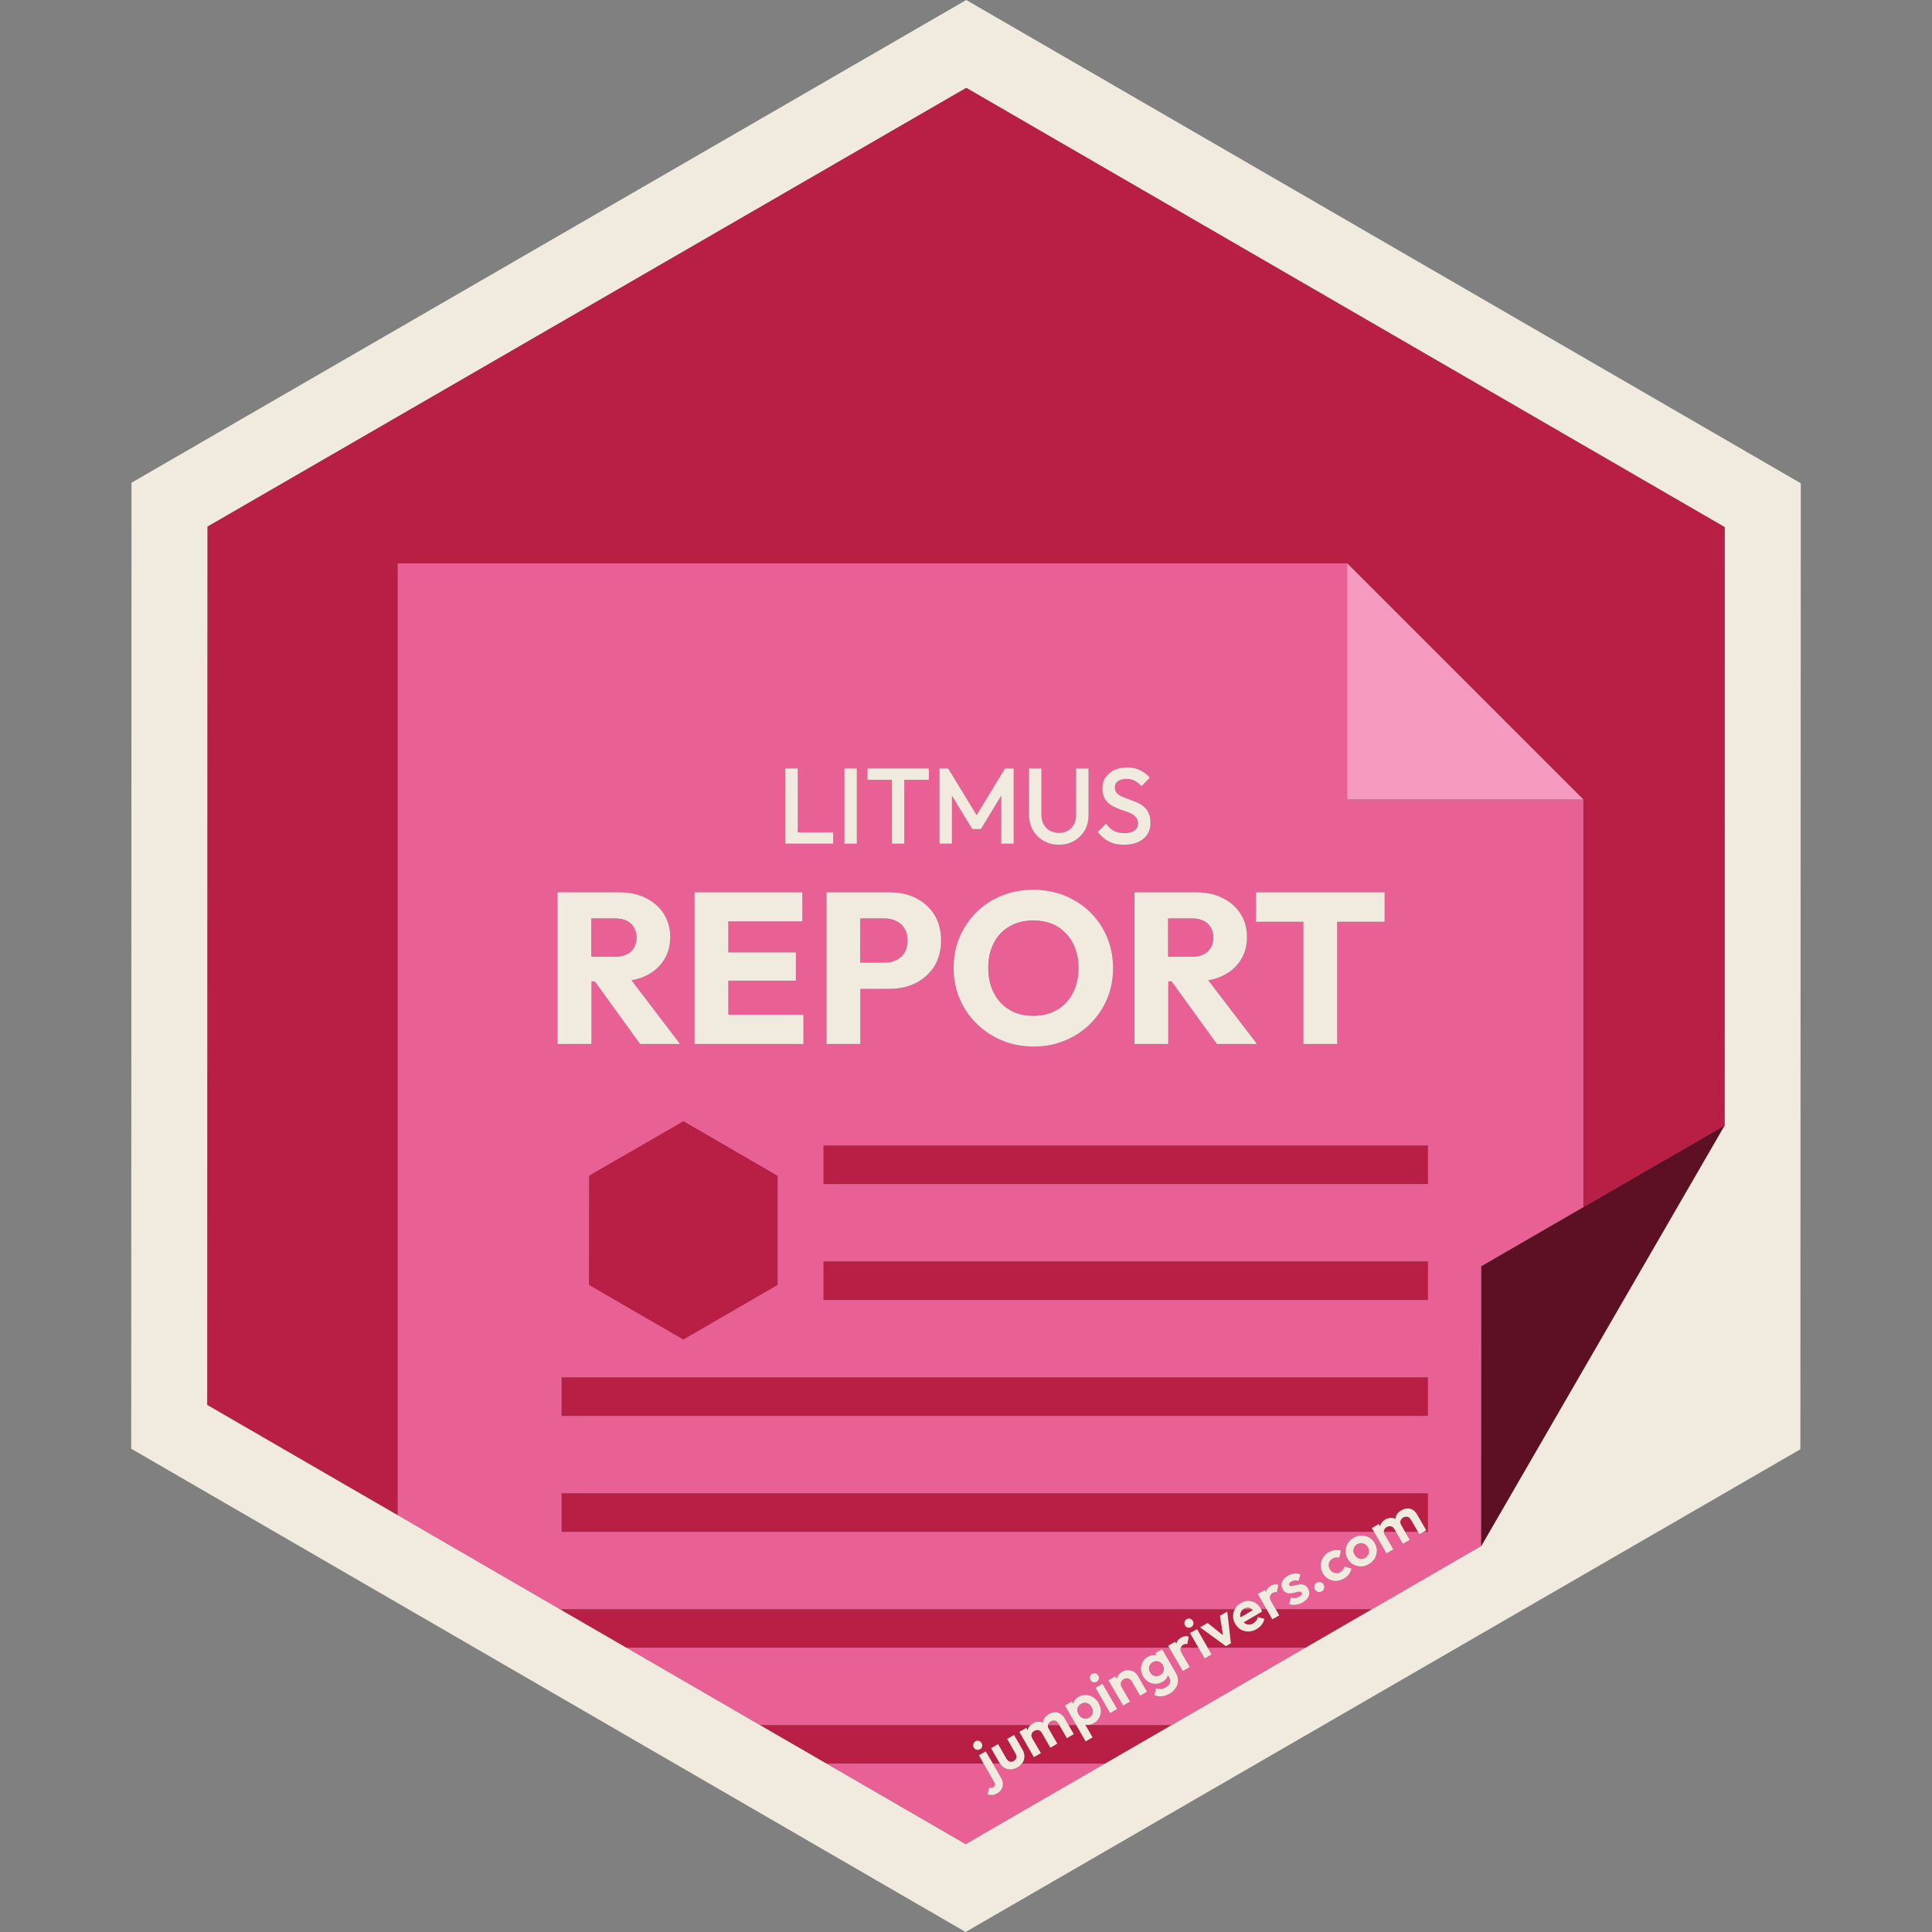 <?xml version="1.0" encoding="UTF-8"?>
<svg id="Layer_2" data-name="Layer 2" xmlns="http://www.w3.org/2000/svg" viewBox="0 0 144 144" width="864" height="864">
  <rect x="0" y="0" width="144" height="144" fill="#808080" stroke="none"/>
  <path d="M72.02,0L9.8,35.98l-.02,72,62.19,36.02,62.22-35.98.03-72L72.02,0ZM128.54,83.91h-.01s-10.52,18.17-10.52,18.17l-7.6,13.14h-.01s-8.14,4.72-8.14,4.72h-.01l-4.96,2.87-9.97,5.77h-.01l-4.96,2.87h-.01l-8.99,5.2-1.37.8-10.36-6-4.96-2.87-9.96-5.77-4.84-2.8-12.21-7.08-14.2-8.22.02-65.46L72.02,6.55l56.53,32.74v44.62Z" style="fill: #f1eade;"/>
  <rect x="62.94" y="57.28" width=".92" height="5.6" style="fill: #f1eade;"/>
  <path d="M72.58,130.25c-.04-.08-.06-.16-.03-.25.02-.09.07-.16.15-.21.09-.05.17-.06.26-.03.09.02.15.08.2.16s.06.17.04.25c-.02.09-.07.16-.16.21-.08.04-.17.06-.25.03-.09-.02-.16-.08-.21-.16Z" style="fill: #f1eade;"/>
  <path d="M103.15,114.26l-.06-.09h.05s.01.06.01.09Z" style="fill: #f1eade;"/>
  <rect x="62.94" y="57.28" width=".92" height="5.6" style="fill: #b91e45;"/>
  <path d="M72.58,130.25c-.04-.08-.06-.16-.03-.25.02-.09.07-.16.15-.21.09-.05.17-.06.26-.03.09.02.15.08.2.16s.06.17.04.25c-.02.09-.07.16-.16.21-.08.04-.17.06-.25.03-.09-.02-.16-.08-.21-.16Z" style="fill: #b91e45;"/>
  <path d="M103.15,114.26l-.06-.09h.05s.01.06.01.09Z" style="fill: #b91e45;"/>
  <g>
    <g>
      <rect x="62.94" y="57.28" width=".92" height="5.6" style="fill: #e86094;"/>
      <path d="M72.58,130.25c-.04-.08-.06-.16-.03-.25.02-.09.07-.16.15-.21.09-.05.17-.06.26-.03.09.02.15.08.2.16s.06.17.04.25c-.02.09-.07.16-.16.21-.08.04-.17.06-.25.03-.09-.02-.16-.08-.21-.16Z" style="fill: #e86094;"/>
      <path d="M103.15,114.26l-.06-.09h.05s.01.06.01.09Z" style="fill: #e86094;"/>
    </g>
    <path d="M73.04,130.38c-.08.04-.17.06-.25.03-.09-.02-.16-.08-.21-.16-.04-.08-.06-.16-.03-.25.02-.09.07-.16.15-.21.09-.05.17-.06.26-.03.09.02.15.08.2.16s.06.17.04.25c-.02.09-.07.16-.16.21Z" style="fill: #b91e45;"/>
  </g>
  <polygon points="128.55 39.29 128.54 83.91 128.53 83.9 118.01 89.98 118.01 59.59 100.41 41.99 29.65 41.99 29.65 112.93 15.45 104.71 15.47 39.25 72.02 6.55 128.55 39.29" style="fill: #b91e45;"/>
  <polygon points="118.01 59.59 100.41 59.59 100.41 41.99 118.01 59.59" style="fill: #f79ac0;"/>
  <path d="M100.41,59.59v-17.6H29.65v70.94l12.21,7.08v-.07h50.18s.01-.03.02-.04c.1-.18.24-.32.43-.42.18-.11.36-.16.55-.16s.36.05.52.15c.16.09.29.23.4.41.01.02.02.04.03.06h.41l-.65-1.13.51-.3.09.16c.04-.19.16-.35.37-.48.09-.05.18-.08.27-.09.09-.02.19-.01.28.03l-.1.55c-.05-.02-.1-.02-.15-.01-.05.01-.1.02-.15.05-.11.07-.18.15-.21.26-.03.1-.01.21.06.34.01,0,.01.03.02.04l.34.58h7.18l8.14-4.71v-20.85s7.61-4.4,7.61-4.4v-30.39h-17.6ZM93.61,66.51h9.59v2.19h-3.54v9.11h-2.51v-9.11h-3.54v-2.19ZM91.13,66.94c.57.28,1.01.67,1.33,1.17.32.5.48,1.08.48,1.73s-.16,1.24-.48,1.73c-.32.5-.77.89-1.34,1.16-.33.16-.68.27-1.07.33l3.63,4.75h-2.98l-3.37-4.66h-.26v4.66h-2.51v-11.3h4.61c.74,0,1.4.14,1.96.43ZM84.68,60.93c-.09-.12-.22-.22-.38-.3-.15-.07-.33-.14-.52-.2s-.37-.13-.56-.21c-.19-.08-.37-.18-.52-.29-.16-.12-.29-.27-.38-.46-.1-.19-.15-.42-.15-.71,0-.33.08-.61.25-.84.16-.24.38-.41.66-.54.27-.12.58-.18.92-.18.37,0,.7.07.99.22.29.14.53.32.71.55l-.62.62c-.16-.18-.33-.31-.5-.4-.18-.09-.38-.14-.6-.14-.28,0-.49.06-.65.17-.16.11-.24.27-.24.48,0,.17.05.3.15.41.09.1.22.19.38.26.15.07.33.14.52.21.19.06.37.13.56.21s.37.18.52.31c.16.12.29.29.38.48.1.2.15.45.15.75,0,.5-.18.9-.53,1.19-.36.29-.84.44-1.44.44-.44,0-.82-.08-1.13-.24-.31-.16-.58-.4-.83-.71l.62-.62c.16.23.34.4.56.53.21.12.48.18.81.18.31,0,.56-.06.74-.19.19-.13.28-.3.28-.53,0-.18-.05-.34-.15-.45ZM82.51,69.85c.3.71.45,1.48.45,2.31s-.15,1.59-.45,2.3c-.3.71-.72,1.32-1.25,1.85-.53.53-1.16.94-1.88,1.24s-1.5.45-2.33.45-1.64-.15-2.36-.45-1.35-.71-1.89-1.25c-.55-.53-.97-1.15-1.27-1.86-.3-.71-.45-1.48-.45-2.3s.15-1.6.45-2.3c.3-.7.72-1.32,1.25-1.85.53-.53,1.16-.94,1.88-1.23.72-.29,1.51-.44,2.36-.44s1.62.15,2.34.44c.72.29,1.35.7,1.89,1.23.54.53.96,1.15,1.26,1.86ZM76.7,57.28h.92v3.46c0,.27.06.51.17.71.12.2.27.36.47.47.2.1.42.16.66.16.26,0,.48-.06.67-.16.19-.11.34-.27.46-.47.11-.2.16-.43.16-.7v-3.47h.92v3.48c0,.42-.09.8-.28,1.13-.2.33-.46.59-.79.78s-.71.29-1.14.29-.79-.1-1.13-.29-.6-.45-.8-.79c-.19-.33-.29-.71-.29-1.13v-3.47ZM70.03,57.28h.64l2.12,3.48,2.12-3.48h.64v5.6h-.92v-3.59l-1.52,2.5h-.64l-1.52-2.5v3.59h-.92v-5.6ZM70.14,70.1c0,.73-.17,1.37-.5,1.91-.34.54-.8.95-1.37,1.25-.58.29-1.22.44-1.94.44h-2.21v4.11h-2.51v-11.3h4.72c.72,0,1.36.15,1.94.43.57.29,1.03.7,1.37,1.24.33.54.5,1.18.5,1.92ZM64.66,57.28h4.57v.84h-1.83v4.76h-.92v-4.76h-1.82v-.84ZM62.94,57.28h.92v5.6h-.92v-5.6ZM58.54,57.28h.92v4.76h2.64v.84h-3.56v-5.6ZM51.77,66.51h8.03v2.16h-5.52v2.32h5.04v2.1h-5.04v2.54h5.6v2.18h-8.11v-11.3ZM57.96,87.64v8.13l-6.86,3.97-.17.1-7.03-4.07v-8.14s7.04-4.06,7.04-4.06l7.02,4.07ZM41.56,77.81v-11.3h4.61c.75,0,1.41.14,1.97.43.57.28,1.01.67,1.33,1.17.32.5.48,1.08.48,1.73s-.16,1.24-.48,1.73c-.32.5-.77.89-1.34,1.16-.33.16-.68.27-1.07.33l3.62,4.75h-2.97l-3.37-4.66h-.26v4.66h-2.52ZM97.55,118.96c-.07.18-.22.34-.45.47-.1.07-.22.11-.34.14-.11.03-.23.05-.35.05-.11,0-.22-.02-.32-.06l.12-.48c.11.03.21.04.32.03s.21-.05.32-.11c.08-.05.14-.1.17-.14.03-.05.03-.1,0-.15-.03-.05-.08-.08-.14-.08s-.13.01-.22.03c-.08.03-.17.05-.26.07-.1.02-.19.03-.29.03-.09,0-.19-.02-.27-.06-.09-.05-.17-.13-.23-.24-.07-.12-.1-.24-.09-.36,0-.13.05-.24.13-.35.08-.12.19-.22.34-.3.16-.09.31-.15.47-.16.16-.02.31,0,.46.06l-.13.48c-.1-.03-.19-.05-.28-.04-.09.01-.18.04-.26.09-.08.05-.13.09-.16.14-.02.04-.02.09,0,.13.03.05.07.07.13.07s.13-.01.22-.04c.08-.02.17-.04.26-.06.1-.02.19-.03.29-.03s.19.03.28.08c.08.04.16.12.23.24.1.18.12.37.05.55ZM98.69,118.39c-.02.09-.08.17-.17.22s-.19.07-.28.04c-.1-.03-.17-.09-.23-.18-.05-.09-.06-.18-.04-.28.02-.1.08-.17.18-.23.09-.05.18-.06.28-.03.09.02.17.08.22.17.05.1.07.19.04.29ZM100.54,117.34c-.1.12-.22.23-.37.31-.19.12-.39.17-.59.18-.2,0-.39-.05-.56-.15-.18-.09-.32-.23-.42-.42-.11-.18-.17-.38-.16-.58,0-.2.05-.38.16-.56.1-.18.25-.32.44-.43.15-.08.3-.14.46-.15.15-.02.3-.01.45.04l-.13.52c-.08-.02-.17-.03-.25-.02-.09.01-.17.04-.25.09-.1.05-.17.12-.22.21-.05.09-.07.18-.07.28,0,.09.03.2.09.3.05.1.12.17.21.22.09.05.18.08.28.08s.2-.03.29-.08c.08-.05.15-.11.2-.18.06-.07.09-.15.11-.23l.52.14c-.04.16-.1.3-.19.43ZM102.46,116.16c-.1.17-.25.31-.44.42-.18.11-.38.17-.58.17-.21,0-.39-.05-.57-.15-.18-.09-.32-.23-.42-.42-.11-.18-.16-.37-.16-.57s.06-.39.16-.56c.1-.18.25-.32.43-.43.2-.11.39-.16.6-.17.2,0,.39.05.56.15.17.09.31.23.42.42.11.18.16.37.16.57-.01.2-.06.39-.16.57ZM106.43,114.17h-.32l-.32.18-.1-.18h-.97l.35.6-.51.29-.51-.89h-.91s.01.06.01.09c.02.04.03.08.05.11l.65,1.11-.51.29-.93-1.6h-60.55v-2.87h64.57v2.87ZM106.43,105.53H41.86v-2.87h64.57v2.87ZM106.43,96.89h-45.05v-2.87h45.05v2.87ZM106.43,88.25h-45.05v-2.87h45.05v2.87Z" style="fill: #e86094;"/>
  <rect x="62.94" y="57.28" width=".92" height="5.6" style="fill: none;"/>
  <path d="M95.08,119.94l.26.46-.51.29-.43-.75h-.41s.02.03.02.05c.02.03.03.08.05.13l-1.37.8s.07.06.1.08c.09.06.19.09.3.09.1,0,.21-.03.32-.09.09-.06.17-.13.23-.21.06-.07.1-.16.12-.26l.47.13c-.03.16-.09.3-.19.43s-.23.24-.38.33c-.2.12-.4.17-.6.18-.2,0-.39-.04-.57-.14-.17-.1-.31-.24-.42-.43s-.17-.38-.16-.57c0-.19.04-.36.13-.52h-50.18v.07l4.84,2.8h40.45l-.08-.14.51-.3.1.16c.03-.2.16-.36.37-.48.09-.05.18-.08.27-.09.09-.02.18,0,.28.03l-.11.55s-.09-.02-.14-.01c-.05,0-.1.02-.15.05-.1.06-.16.13-.19.23h1.32l-.63-1.09.52-.29.79,1.38h7.28l4.96-2.87h-7.17ZM88.94,121.07c-.02.08-.07.15-.16.2-.08.05-.17.06-.25.04-.09-.03-.16-.08-.2-.16-.05-.08-.06-.17-.04-.26.02-.09.07-.15.16-.2.08-.05.17-.06.25-.04.09.03.16.08.2.16.05.09.06.17.04.26ZM91.37,122.69l-1.92-1.4.56-.32,1.15.92-.23-1.46.54-.31.27,2.36-.37.21Z" style="fill: #b91e45;"/>
  <path d="M90.01,122.81l.29.5-.51.3-.46-.8h-1.32s-.02.02-.02.03c-.03.11,0,.23.08.37l.6,1.04-.51.3-1.01-1.74h-40.45l9.96,5.77h20.15s.11-.09.18-.13c.13-.08.26-.12.41-.12.12,0,.24.02.34.08.01-.12.04-.23.11-.34.08-.13.19-.23.33-.31.14-.08.28-.13.43-.13.14-.01.28.02.41.1.13.07.23.18.32.33l.3.52h.58l-.84-1.46.51-.3.1.18c.02-.08.05-.16.09-.23.08-.12.18-.22.32-.3.17-.1.35-.14.54-.14.19.01.36.06.53.17.16.1.3.24.41.43.1.18.16.37.17.57,0,.19-.04.37-.13.54-.08.16-.21.29-.39.39-.13.08-.27.13-.41.13-.08.01-.16,0-.24-.02l.02.04h6.42l9.97-5.77h-7.28ZM81.48,125.38c-.08-.02-.15-.08-.2-.16-.05-.08-.06-.16-.04-.25.02-.09.08-.16.16-.21.09-.05.17-.06.26-.03.08.02.15.08.2.16.05.08.06.16.04.25-.02.09-.08.16-.16.21-.09.04-.17.06-.26.03ZM82.74,127.68l-1.08-1.88.51-.3,1.09,1.88-.52.3ZM84.98,126.39l-.63-1.08c-.06-.11-.15-.18-.26-.21-.11-.03-.22-.01-.33.05-.08.04-.13.1-.17.16-.04.07-.06.14-.06.21,0,.08.02.15.07.23l.62,1.08-.51.29-1.09-1.88.51-.29.11.18c.01-.08.04-.15.09-.22.07-.13.18-.24.33-.32.13-.08.28-.12.43-.11.15.01.28.05.41.12.13.07.22.18.3.3l.69,1.19-.51.3ZM87.63,125.81c-.11.17-.26.31-.46.43-.2.11-.4.18-.59.19-.2.02-.38-.01-.54-.09l.13-.51c.12.05.24.07.36.06.12-.01.24-.05.36-.12.16-.09.27-.2.31-.34.05-.13.03-.27-.05-.41l-.1-.16c-.02.08-.05.15-.09.21-.08.12-.19.22-.33.29-.17.1-.34.15-.52.14-.19,0-.36-.05-.52-.15-.15-.1-.29-.23-.39-.41-.1-.18-.15-.36-.16-.54,0-.19.04-.36.13-.52.09-.16.21-.29.38-.39.14-.08.28-.12.42-.13.08-.01.15,0,.23.02l-.09-.16.51-.29,1.03,1.78c.11.19.16.38.15.57,0,.19-.06.37-.17.53Z" style="fill: #e86094;"/>
  <path d="M80.9,128.58l.53.91-.51.3-.7-1.21h-.58l.39.67-.51.3-.56-.97h-.85s-.01.04-.01.06c0,.07.02.14.06.21l.64,1.11-.51.3-.64-1.11c-.06-.11-.15-.18-.25-.2-.11-.02-.21,0-.31.06-.07.03-.12.08-.16.14s-.06.13-.06.2c0,.03,0,.06.01.09l.04.08s0,.03.01.04l.65,1.11-.52.29-1.08-1.88.51-.29.1.17c.01-.07.04-.14.08-.21s.08-.12.14-.17h-20.15l4.96,2.87h11.7l-.36-.62.51-.29.53.91h.55s-.04-.04-.05-.06l-.63-1.09.52-.3.62,1.08c.05.08.1.14.16.18.05.04.12.06.19.06.06,0,.13-.02.2-.06.11-.07.18-.15.2-.25.02-.09,0-.2-.07-.32l-.62-1.08.51-.29.63,1.09c.09.16.14.33.14.5,0,.16-.04.32-.13.46-.02.03-.04.05-.07.08h6.2l4.96-2.87h-6.41ZM73.2,130.17c-.02.09-.07.16-.16.21-.08.04-.17.06-.25.03-.09-.02-.16-.08-.21-.16-.04-.08-.06-.16-.03-.25.02-.09.07-.16.15-.21.09-.05.17-.06.26-.03.09.02.15.08.2.16s.06.17.04.25Z" style="fill: #b91e45;"/>
  <path d="M72.58,130.25c-.04-.08-.06-.16-.03-.25.02-.09.07-.16.15-.21.09-.05.17-.06.26-.03.09.02.15.08.2.16s.06.17.04.25c-.02.09-.07.16-.16.21-.08.04-.17.06-.25.03-.09-.02-.16-.08-.21-.16Z" style="fill: none;"/>
  <path d="M78.96,128.58h-.85s.02-.1.05-.14c.04-.06.09-.11.16-.14.1-.06.2-.08.31-.06.1.02.18.09.25.2l.08.14Z" style="fill: #e86094;"/>
  <path d="M82.34,131.45l-8.99,5.2-1.37.8-10.36-6h11.7l.8,1.4c.05.07.06.14.04.21-.03.06-.07.11-.13.15-.05.03-.1.04-.14.05-.05,0-.1-.01-.15-.03l-.14.51c.12.04.24.05.36.05.11-.01.24-.05.37-.13.13-.08.24-.17.31-.29.07-.12.11-.25.11-.39s-.04-.29-.12-.43l-.63-1.1h.55c.08.13.19.24.31.31.15.08.31.12.47.12.17-.01.34-.06.51-.15.13-.08.24-.17.31-.28h6.19Z" style="fill: #e86094;"/>
  <rect x="61.38" y="85.38" width="45.05" height="2.87" style="fill: #b91e45;"/>
  <rect x="61.38" y="94.02" width="45.05" height="2.87" style="fill: #b91e45;"/>
  <rect x="41.86" y="102.66" width="64.57" height="2.87" style="fill: #b91e45;"/>
  <path d="M106.43,111.3v2.87h-.32l.19-.11-.69-1.19c-.09-.15-.19-.26-.32-.34-.13-.07-.27-.1-.41-.09-.15,0-.29.05-.43.13-.14.08-.25.18-.33.31-.07.11-.1.22-.11.34-.1-.06-.22-.09-.34-.08-.14,0-.28.04-.41.11-.14.08-.24.18-.32.31-.04.07-.07.14-.08.21l-.1-.17-.51.29.16.28h-60.55v-2.87h64.57Z" style="fill: #b91e45;"/>
  <path d="M103.15,114.26l-.06-.09h.05s.01.06.01.09Z" style="fill: none;"/>
  <path d="M104.05,114.17h-.91v-.02c0-.07.02-.13.06-.19s.09-.11.16-.15c.1-.05.21-.07.31-.05.1.02.19.08.25.19l.13.22Z" style="fill: #b91e45;"/>
  <path d="M105.69,114.17h-.97l-.29-.51c-.04-.07-.06-.15-.06-.22,0-.06.02-.13.06-.19s.09-.11.16-.15c.1-.05.2-.07.31-.05.1.02.18.08.25.19l.54.93Z" style="fill: #b91e45;"/>
  <polygon points="128.53 83.9 118.01 102.08 110.41 115.22 110.4 115.23 110.41 94.38 118.01 89.98 128.53 83.9" style="fill: #5d0f23;"/>
  <g>
    <path d="M73.16,129.92c-.05-.08-.11-.14-.2-.16-.09-.03-.17-.02-.26.03-.08.05-.13.12-.15.21-.03.09-.01.17.03.25.05.08.12.14.21.16.08.03.17.01.25-.03.09-.05.14-.12.16-.21.02-.08.01-.17-.04-.25Z" style="fill: #f1eade;"/>
    <path d="M74.75,132.98c0,.14-.04.27-.11.39-.07.12-.18.21-.31.29-.13.08-.26.12-.37.13-.12,0-.24-.01-.36-.05l.14-.51s.1.03.15.03c.04-.01.09-.02.14-.05.06-.04.1-.09.13-.15.02-.07.01-.14-.04-.21l-.8-1.4-.36-.62.51-.29.53.91.63,1.1c.08.14.12.29.12.43Z" style="fill: #f1eade;"/>
    <path d="M76.35,130.91c0,.16-.04.32-.13.46-.02.03-.04.05-.07.08-.07.11-.18.2-.31.28-.17.09-.34.14-.51.15-.16,0-.32-.04-.47-.12-.12-.07-.23-.18-.31-.31-.02-.02-.04-.04-.05-.06l-.63-1.09.52-.3.62,1.08c.05.08.1.14.16.18.05.04.12.06.19.06.06,0,.13-.02.2-.06.11-.07.18-.15.2-.25.02-.09,0-.2-.07-.32l-.62-1.08.51-.29.63,1.09c.09.16.14.33.14.5Z" style="fill: #f1eade;"/>
    <path d="M80.03,129.25l-.51.3-.56-.97-.08-.14c-.07-.11-.15-.18-.25-.2-.11-.02-.21,0-.31.06-.07.03-.12.08-.16.14-.03.04-.05.09-.05.14-.01.02-.01.04-.01.06,0,.07.02.14.06.21l.64,1.11-.51.3-.64-1.11c-.06-.11-.15-.18-.25-.2-.11-.02-.21,0-.31.06-.07.03-.12.08-.16.14s-.06.13-.06.2c0,.03,0,.06.01.09l.04.08s0,.03.01.04l.65,1.11-.52.29-1.08-1.88.51-.29.1.17c.01-.07.04-.14.08-.21s.08-.12.14-.17c.05-.05.11-.09.18-.13.13-.08.26-.12.41-.12.12,0,.24.02.34.08.01-.12.04-.23.11-.34.08-.13.19-.23.33-.31.14-.08.28-.13.43-.13.14-.01.28.02.41.1.13.07.23.18.32.33l.3.52.39.67Z" style="fill: #f1eade;"/>
    <path d="M81.88,126.93c-.11-.19-.25-.33-.41-.43-.17-.11-.34-.16-.53-.17-.19,0-.37.04-.54.14-.14.08-.24.18-.32.3-.04.07-.07.15-.09.23l-.1-.18-.51.3.84,1.46.7,1.21.51-.3-.53-.91-.02-.04c.08.02.16.03.24.02.14,0,.28-.05.41-.13.18-.1.31-.23.39-.39.09-.17.13-.35.13-.54-.01-.2-.07-.39-.17-.57ZM81.38,127.81c-.05.08-.12.15-.21.2-.09.06-.19.09-.29.08-.09,0-.18-.03-.27-.08-.08-.05-.15-.13-.21-.23-.06-.1-.09-.2-.09-.3-.01-.1.01-.19.06-.28.05-.08.12-.15.21-.2.09-.06.19-.08.29-.08.09,0,.19.03.27.08.08.05.16.13.21.23.06.1.09.2.1.3,0,.1-.02.19-.07.28Z" style="fill: #f1eade;"/>
    <path d="M81.45,127.53c0,.1-.02.19-.07.28-.05.08-.12.15-.21.2-.09.06-.19.09-.29.08-.09,0-.18-.03-.27-.08-.08-.05-.15-.13-.21-.23-.06-.1-.09-.2-.09-.3-.01-.1.01-.19.06-.28.05-.08.12-.15.21-.2.09-.06.19-.08.29-.08.09,0,.19.03.27.08.08.05.16.13.21.23.06.1.09.2.1.3Z" style="fill: #e86094;"/>
    <path d="M81.9,125.14c-.02.09-.08.16-.16.21-.09.04-.17.06-.26.03-.08-.02-.15-.08-.2-.16-.05-.08-.06-.16-.04-.25.02-.09.08-.16.16-.21.09-.05.17-.06.26-.03.08.02.15.08.2.16.05.08.06.16.04.25Z" style="fill: #f1eade;"/>
    <polygon points="83.26 127.38 82.74 127.68 81.66 125.8 82.17 125.5 83.26 127.38" style="fill: #f1eade;"/>
    <path d="M85.49,126.09l-.51.3-.63-1.08c-.06-.11-.15-.18-.26-.21-.11-.03-.22-.01-.33.05-.08.04-.13.1-.17.16-.04.07-.06.14-.06.21,0,.08.02.15.07.23l.62,1.08-.51.29-1.09-1.88.51-.29.11.18c.01-.08.04-.15.09-.22.07-.13.18-.24.33-.32.13-.08.28-.12.43-.11.15.01.28.05.41.12.13.07.22.18.3.3l.69,1.19Z" style="fill: #f1eade;"/>
    <path d="M87.65,124.71l-1.03-1.78-.51.29.09.16c-.08-.02-.15-.03-.23-.02-.14.01-.28.05-.42.13-.17.1-.29.23-.38.39-.09.16-.13.33-.13.52.01.18.06.36.16.54.1.18.24.31.39.41.16.1.33.15.52.15.18.01.35-.04.52-.14.14-.07.25-.17.33-.29.04-.06.07-.13.09-.21l.1.16c.08.14.1.28.05.41-.04.14-.15.25-.31.34-.12.07-.24.11-.36.12-.12,0-.24-.01-.36-.06l-.13.51c.16.08.34.11.54.09.19-.01.39-.08.59-.19.2-.12.35-.26.46-.43.11-.16.17-.34.17-.53.01-.19-.04-.38-.15-.57ZM86.68,124.64c-.05.08-.12.15-.21.2-.1.06-.19.08-.28.08-.1,0-.19-.02-.27-.07s-.14-.12-.19-.21c-.06-.09-.08-.18-.09-.28,0-.09.03-.18.07-.26.05-.08.12-.15.21-.2.1-.05.19-.08.28-.08s.18.02.26.07c.08.05.14.12.2.21.05.09.08.19.08.28s-.02.18-.06.26Z" style="fill: #f1eade;"/>
    <path d="M86.74,124.38c0,.09-.02.18-.06.26-.05.08-.12.15-.21.2-.1.06-.19.08-.28.08-.1,0-.19-.02-.27-.07s-.14-.12-.19-.21c-.06-.09-.08-.18-.09-.28,0-.09.03-.18.07-.26.05-.08.12-.15.21-.2.1-.05.19-.08.28-.08s.18.02.26.07c.08.05.14.12.2.21.05.09.08.19.08.28Z" style="fill: #e86094;"/>
    <path d="M88.67,124.25l-.51.3-1.01-1.74-.08-.14.51-.3.1.16c.03-.2.16-.36.37-.48.09-.05.18-.08.27-.09.09-.02.18,0,.28.03l-.11.55s-.09-.02-.14-.01c-.05,0-.1.02-.15.05-.1.06-.16.13-.19.23-.01.01-.02.02-.02.03-.03.11,0,.23.08.37l.6,1.04Z" style="fill: #f1eade;"/>
    <path d="M88.94,121.07c-.02.08-.07.15-.16.2-.08.05-.17.06-.25.04-.09-.03-.16-.08-.2-.16-.05-.08-.06-.17-.04-.26.02-.09.07-.15.16-.2.08-.05.17-.06.25-.04.09.03.16.08.2.16.05.09.06.17.04.26Z" style="fill: #f1eade;"/>
    <polygon points="90.3 123.31 89.79 123.61 89.33 122.81 88.7 121.72 89.22 121.43 90.01 122.81 90.3 123.31" style="fill: #f1eade;"/>
    <polygon points="91.74 122.48 91.37 122.69 89.45 121.29 90.01 120.97 91.16 121.89 90.93 120.43 91.47 120.12 91.74 122.48" style="fill: #f1eade;"/>
    <path d="M93.76,120.53c-.02.1-.06.19-.12.26-.06.08-.14.15-.23.21-.11.06-.22.09-.32.09-.11,0-.21-.03-.3-.09-.03-.02-.07-.05-.1-.08l1.37-.8s-.03-.1-.05-.13c0-.02-.01-.04-.02-.05-.01-.02-.02-.04-.03-.06-.11-.18-.24-.32-.4-.41-.16-.1-.33-.15-.52-.15s-.37.05-.55.16c-.19.1-.33.24-.43.42-.01.01-.01.03-.02.04-.09.16-.13.33-.13.52-.01.19.05.38.16.57s.25.33.42.43c.18.1.37.14.57.14.2-.01.4-.06.6-.18.15-.09.28-.2.38-.33s.16-.27.19-.43l-.47-.13ZM92.47,120.54s-.03-.08-.03-.12c0-.11.02-.21.07-.3.04-.06.09-.13.17-.18.01-.02.03-.03.05-.04.1-.05.19-.08.28-.08s.18.03.25.09c0,.01.03.02.04.03.02.02.05.04.07.06l-.9.54Z" style="fill: #f1eade;"/>
    <path d="M93.37,120l-.9.54s-.03-.08-.03-.12c0-.11.02-.21.07-.3.04-.06.09-.13.17-.18h.62s.05.04.07.06Z" style="fill: #b91e45;"/>
    <path d="M93.3,119.94h-.62s.03-.03.05-.04c.1-.05.19-.08.28-.08s.18.03.25.09c0,.01.03.02.04.03Z" style="fill: #e86094;"/>
    <path d="M95.34,120.4l-.51.29-.43-.75-.65-1.13.51-.3.09.16c.04-.19.16-.35.37-.48.09-.05.18-.08.27-.09.09-.02.19-.01.28.03l-.1.55c-.05-.02-.1-.02-.15-.01-.05.01-.1.02-.15.05-.11.07-.18.15-.21.26-.03.1-.01.21.06.34.01,0,.01.03.02.04l.34.58.26.46Z" style="fill: #f1eade;"/>
    <path d="M97.55,118.96c-.07.18-.22.34-.45.47-.1.07-.22.11-.34.14-.11.03-.23.05-.35.05-.11,0-.22-.02-.32-.06l.12-.48c.11.03.21.04.32.03s.21-.05.32-.11c.08-.05.14-.1.17-.14.03-.05.03-.1,0-.15-.03-.05-.08-.08-.14-.08s-.13.01-.22.03c-.08.03-.17.05-.26.07-.1.02-.19.03-.29.03-.09,0-.19-.02-.27-.06-.09-.05-.17-.13-.23-.24-.07-.12-.1-.24-.09-.36,0-.13.05-.24.13-.35.08-.12.19-.22.34-.3.16-.09.31-.15.47-.16.16-.02.31,0,.46.06l-.13.48c-.1-.03-.19-.05-.28-.04-.09.01-.18.04-.26.09-.08.05-.13.09-.16.14-.02.04-.02.09,0,.13.03.05.07.07.13.07s.13-.01.22-.04c.08-.02.17-.04.26-.06.1-.02.19-.03.29-.03s.19.03.28.08c.08.04.16.12.23.24.1.18.12.37.05.55Z" style="fill: #f1eade;"/>
    <path d="M98.69,118.39c-.02.09-.08.17-.17.22s-.19.07-.28.04c-.1-.03-.17-.09-.23-.18-.05-.09-.06-.18-.04-.28.02-.1.08-.17.18-.23.09-.05.18-.06.28-.03.09.02.17.08.22.17.05.1.07.19.04.29Z" style="fill: #f1eade;"/>
    <path d="M100.73,116.91c-.04.16-.1.3-.19.43-.1.12-.22.23-.37.31-.19.12-.39.17-.59.18-.2,0-.39-.05-.56-.15-.18-.09-.32-.23-.42-.42-.11-.18-.17-.38-.16-.58,0-.2.05-.38.16-.56.1-.18.25-.32.44-.43.15-.08.3-.14.46-.15.15-.02.3-.01.45.04l-.13.52c-.08-.02-.17-.03-.25-.02-.09.01-.17.04-.25.09-.1.05-.17.12-.22.21-.05.09-.07.18-.07.28,0,.09.03.2.09.3.05.1.12.17.21.22.09.05.18.08.28.08s.2-.03.29-.08c.08-.05.15-.11.2-.18.06-.07.09-.15.11-.23l.52.14Z" style="fill: #f1eade;"/>
    <path d="M102.46,115.02c-.11-.19-.25-.33-.42-.42-.17-.1-.36-.15-.56-.15-.21,0-.4.06-.6.17-.18.11-.33.25-.43.43-.1.17-.16.36-.16.56s.05.39.16.57c.1.19.24.33.42.42.18.1.36.15.57.15s.4-.06.58-.17c.19-.11.34-.25.44-.42.1-.18.15-.37.16-.57,0-.2-.05-.39-.16-.57ZM101.96,115.9c-.05.08-.12.15-.21.21-.1.05-.19.08-.29.08s-.19-.03-.28-.08c-.08-.05-.15-.13-.21-.23-.06-.09-.09-.19-.09-.29s.02-.2.07-.28c.05-.09.12-.15.21-.21.1-.05.2-.08.29-.08.1,0,.19.03.28.08.08.05.15.12.21.22.06.1.09.2.09.3.01.1-.02.19-.07.28Z" style="fill: #f1eade;"/>
    <path d="M102.03,115.62c.01.1-.02.19-.07.28-.05.08-.12.15-.21.21-.1.05-.19.08-.29.08s-.19-.03-.28-.08c-.08-.05-.15-.13-.21-.23-.06-.09-.09-.19-.09-.29s.02-.2.07-.28c.05-.09.12-.15.21-.21.1-.05.2-.08.29-.08.1,0,.19.03.28.08.08.05.15.12.21.22.06.1.09.2.09.3Z" style="fill: #e86094;"/>
    <path d="M103.14,114.17h-.05l.06.09s-.01-.06-.01-.09Z" style="fill: #f1eade;"/>
    <path d="M106.3,114.06l-.19.11-.32.18-.1-.18-.54-.93c-.07-.11-.15-.17-.25-.19-.11-.02-.21,0-.31.05-.07.04-.12.09-.16.15s-.06.13-.06.19c0,.07.02.15.06.22l.29.51.35.6-.51.29-.51-.89-.13-.22c-.06-.11-.15-.17-.25-.19-.1-.02-.21,0-.31.05-.07.04-.12.09-.16.15s-.06.12-.06.19v.02h-.05l.06.09s.03.08.05.11l.65,1.11-.51.29-.93-1.6-.16-.28.51-.29.1.17c.01-.07.04-.14.08-.21.08-.13.18-.23.32-.31.13-.07.27-.11.41-.11.12-.01.24.02.34.08,0-.12.04-.23.11-.34.08-.13.19-.23.33-.31.14-.08.28-.13.43-.13.14-.01.28.02.41.09.13.08.23.19.32.34l.69,1.19Z" style="fill: #f1eade;"/>
  </g>
  <polygon points="57.96 87.64 57.96 95.77 51.1 99.74 50.93 99.84 43.9 95.77 43.91 87.63 50.94 83.57 57.96 87.64" style="fill: #b91e45;"/>
  <g>
    <g>
      <path d="M47.06,73.06c.39-.06.74-.17,1.07-.33.57-.27,1.02-.66,1.34-1.16.32-.49.48-1.07.48-1.73s-.16-1.23-.48-1.73c-.32-.5-.76-.89-1.33-1.17-.56-.29-1.22-.43-1.97-.43h-4.61v11.3h2.52v-4.66h.26l3.37,4.66h2.97l-3.62-4.75ZM45.87,71.3h-1.79v-2.84h1.8c.51,0,.89.14,1.16.4.26.27.4.61.4,1.01,0,.44-.14.78-.41,1.04-.27.26-.66.39-1.16.39Z" style="fill: #f1eade;"/>
      <path d="M47.44,69.87c0,.44-.14.78-.41,1.04-.27.26-.66.39-1.16.39h-1.79v-2.84h1.8c.51,0,.89.14,1.16.4.26.27.4.61.4,1.01Z" style="fill: #e86094;"/>
      <polygon points="59.88 75.63 59.88 77.81 51.77 77.81 51.77 66.51 59.8 66.51 59.8 68.67 54.28 68.67 54.28 70.99 59.32 70.99 59.32 73.09 54.28 73.09 54.28 75.63 59.88 75.63" style="fill: #f1eade;"/>
      <path d="M69.64,68.18c-.34-.54-.8-.95-1.37-1.24-.58-.28-1.22-.43-1.94-.43h-4.72v11.3h2.51v-4.11h2.21c.72,0,1.36-.15,1.94-.44.57-.3,1.03-.71,1.37-1.25.33-.54.5-1.18.5-1.91s-.17-1.38-.5-1.92ZM67.42,70.99c-.15.25-.35.43-.61.56-.25.13-.54.19-.85.19h-1.84v-3.28h1.84c.31,0,.6.07.85.2.26.12.46.31.61.56.15.24.22.53.22.88s-.07.65-.22.89Z" style="fill: #f1eade;"/>
      <path d="M67.64,70.1c0,.35-.07.65-.22.89-.15.25-.35.43-.61.56-.25.13-.54.19-.85.19h-1.84v-3.28h1.84c.31,0,.6.07.85.2.26.12.46.31.61.56.15.24.22.53.22.88Z" style="fill: #e86094;"/>
      <path d="M82.51,69.85c-.3-.71-.72-1.33-1.26-1.86-.54-.53-1.17-.94-1.89-1.23-.72-.29-1.5-.44-2.34-.44s-1.64.15-2.36.44c-.72.29-1.35.7-1.88,1.23-.53.53-.95,1.15-1.25,1.85-.3.7-.45,1.47-.45,2.3s.15,1.59.45,2.3c.3.71.72,1.33,1.27,1.86.54.54,1.17.95,1.89,1.25s1.51.45,2.36.45,1.61-.15,2.33-.45,1.35-.71,1.88-1.24c.53-.53.95-1.14,1.25-1.85.3-.71.45-1.48.45-2.3s-.15-1.6-.45-2.31ZM79.96,74.01c-.27.54-.67.95-1.17,1.25-.51.3-1.1.45-1.77.45-.5,0-.96-.08-1.38-.25-.41-.17-.77-.42-1.06-.73-.29-.32-.52-.69-.68-1.13-.16-.44-.24-.92-.24-1.46,0-.71.14-1.33.42-1.86.27-.53.67-.94,1.17-1.23.51-.3,1.1-.44,1.77-.44.5,0,.96.08,1.37.24.41.17.76.41,1.06.73.3.31.53.68.69,1.12.16.43.24.91.24,1.44,0,.71-.14,1.33-.42,1.87Z" style="fill: #f1eade;"/>
      <path d="M80.38,72.14c0,.71-.14,1.33-.42,1.87-.27.54-.67.95-1.17,1.25-.51.3-1.1.45-1.77.45-.5,0-.96-.08-1.38-.25-.41-.17-.77-.42-1.06-.73-.29-.32-.52-.69-.68-1.13-.16-.44-.24-.92-.24-1.46,0-.71.14-1.33.42-1.86.27-.53.67-.94,1.17-1.23.51-.3,1.1-.44,1.77-.44.5,0,.96.08,1.37.24.41.17.76.41,1.06.73.3.31.53.68.69,1.12.16.43.24.91.24,1.44Z" style="fill: #e86094;"/>
      <path d="M90.05,73.06c.39-.06.74-.17,1.07-.33.57-.27,1.02-.66,1.34-1.16.32-.49.48-1.07.48-1.73s-.16-1.23-.48-1.73c-.32-.5-.76-.89-1.33-1.17-.56-.29-1.22-.43-1.96-.43h-4.61v11.3h2.51v-4.66h.26l3.37,4.66h2.98l-3.63-4.75ZM88.86,71.3h-1.79v-2.84h1.81c.5,0,.88.14,1.15.4.26.27.4.61.4,1.01,0,.44-.14.78-.41,1.04-.27.26-.66.39-1.16.39Z" style="fill: #f1eade;"/>
      <path d="M90.43,69.87c0,.44-.14.78-.41,1.04-.27.26-.66.39-1.16.39h-1.79v-2.84h1.81c.5,0,.88.14,1.15.4.26.27.4.61.4,1.01Z" style="fill: #e86094;"/>
      <polygon points="103.2 66.51 103.2 68.7 99.66 68.7 99.66 77.81 97.15 77.81 97.15 68.7 93.61 68.7 93.61 66.51 103.2 66.51" style="fill: #f1eade;"/>
    </g>
    <g>
      <polygon points="62.1 62.04 62.1 62.88 58.54 62.88 58.54 57.28 59.46 57.28 59.46 62.04 62.1 62.04" style="fill: #f1eade;"/>
      <path d="M62.94,57.28v5.6h.92v-5.6h-.92Z" style="fill: #f1eade;"/>
      <polygon points="69.23 57.28 69.23 58.12 67.4 58.12 67.4 62.88 66.48 62.88 66.48 58.12 64.66 58.12 64.66 57.28 69.23 57.28" style="fill: #f1eade;"/>
      <polygon points="75.55 57.28 75.55 62.88 74.63 62.88 74.63 59.29 73.11 61.79 72.47 61.79 70.95 59.29 70.95 62.88 70.03 62.88 70.03 57.28 70.67 57.28 72.79 60.76 74.91 57.28 75.55 57.28" style="fill: #f1eade;"/>
      <path d="M81.13,57.28v3.48c0,.42-.09.8-.28,1.13-.2.33-.46.59-.79.78s-.71.29-1.14.29-.79-.1-1.13-.29-.6-.45-.8-.79c-.19-.33-.29-.71-.29-1.13v-3.47h.92v3.46c0,.27.06.51.17.71.12.2.27.36.47.47.2.1.42.16.66.16.26,0,.48-.06.67-.16.19-.11.34-.27.46-.47.11-.2.16-.43.16-.7v-3.47h.92Z" style="fill: #f1eade;"/>
      <path d="M85.75,61.33c0,.5-.18.9-.53,1.19-.36.29-.84.44-1.44.44-.44,0-.82-.08-1.13-.24-.31-.16-.58-.4-.83-.71l.62-.62c.16.23.34.4.56.53.21.12.48.18.81.18.31,0,.56-.06.74-.19.19-.13.28-.3.28-.53,0-.18-.05-.34-.15-.45-.09-.12-.22-.22-.38-.3-.15-.07-.33-.14-.52-.2s-.37-.13-.56-.21c-.19-.08-.37-.18-.52-.29-.16-.12-.29-.27-.38-.46-.1-.19-.15-.42-.15-.71,0-.33.08-.61.25-.84.16-.24.38-.41.66-.54.27-.12.58-.18.92-.18.37,0,.7.07.99.22.29.14.53.32.71.55l-.62.62c-.16-.18-.33-.31-.5-.4-.18-.09-.38-.14-.6-.14-.28,0-.49.06-.65.17-.16.11-.24.27-.24.48,0,.17.05.3.15.41.09.1.22.19.38.26.15.07.33.14.52.21.19.06.37.13.56.21s.37.18.52.31c.16.12.29.29.38.48.1.2.15.45.15.75Z" style="fill: #f1eade;"/>
    </g>
  </g>
</svg>
